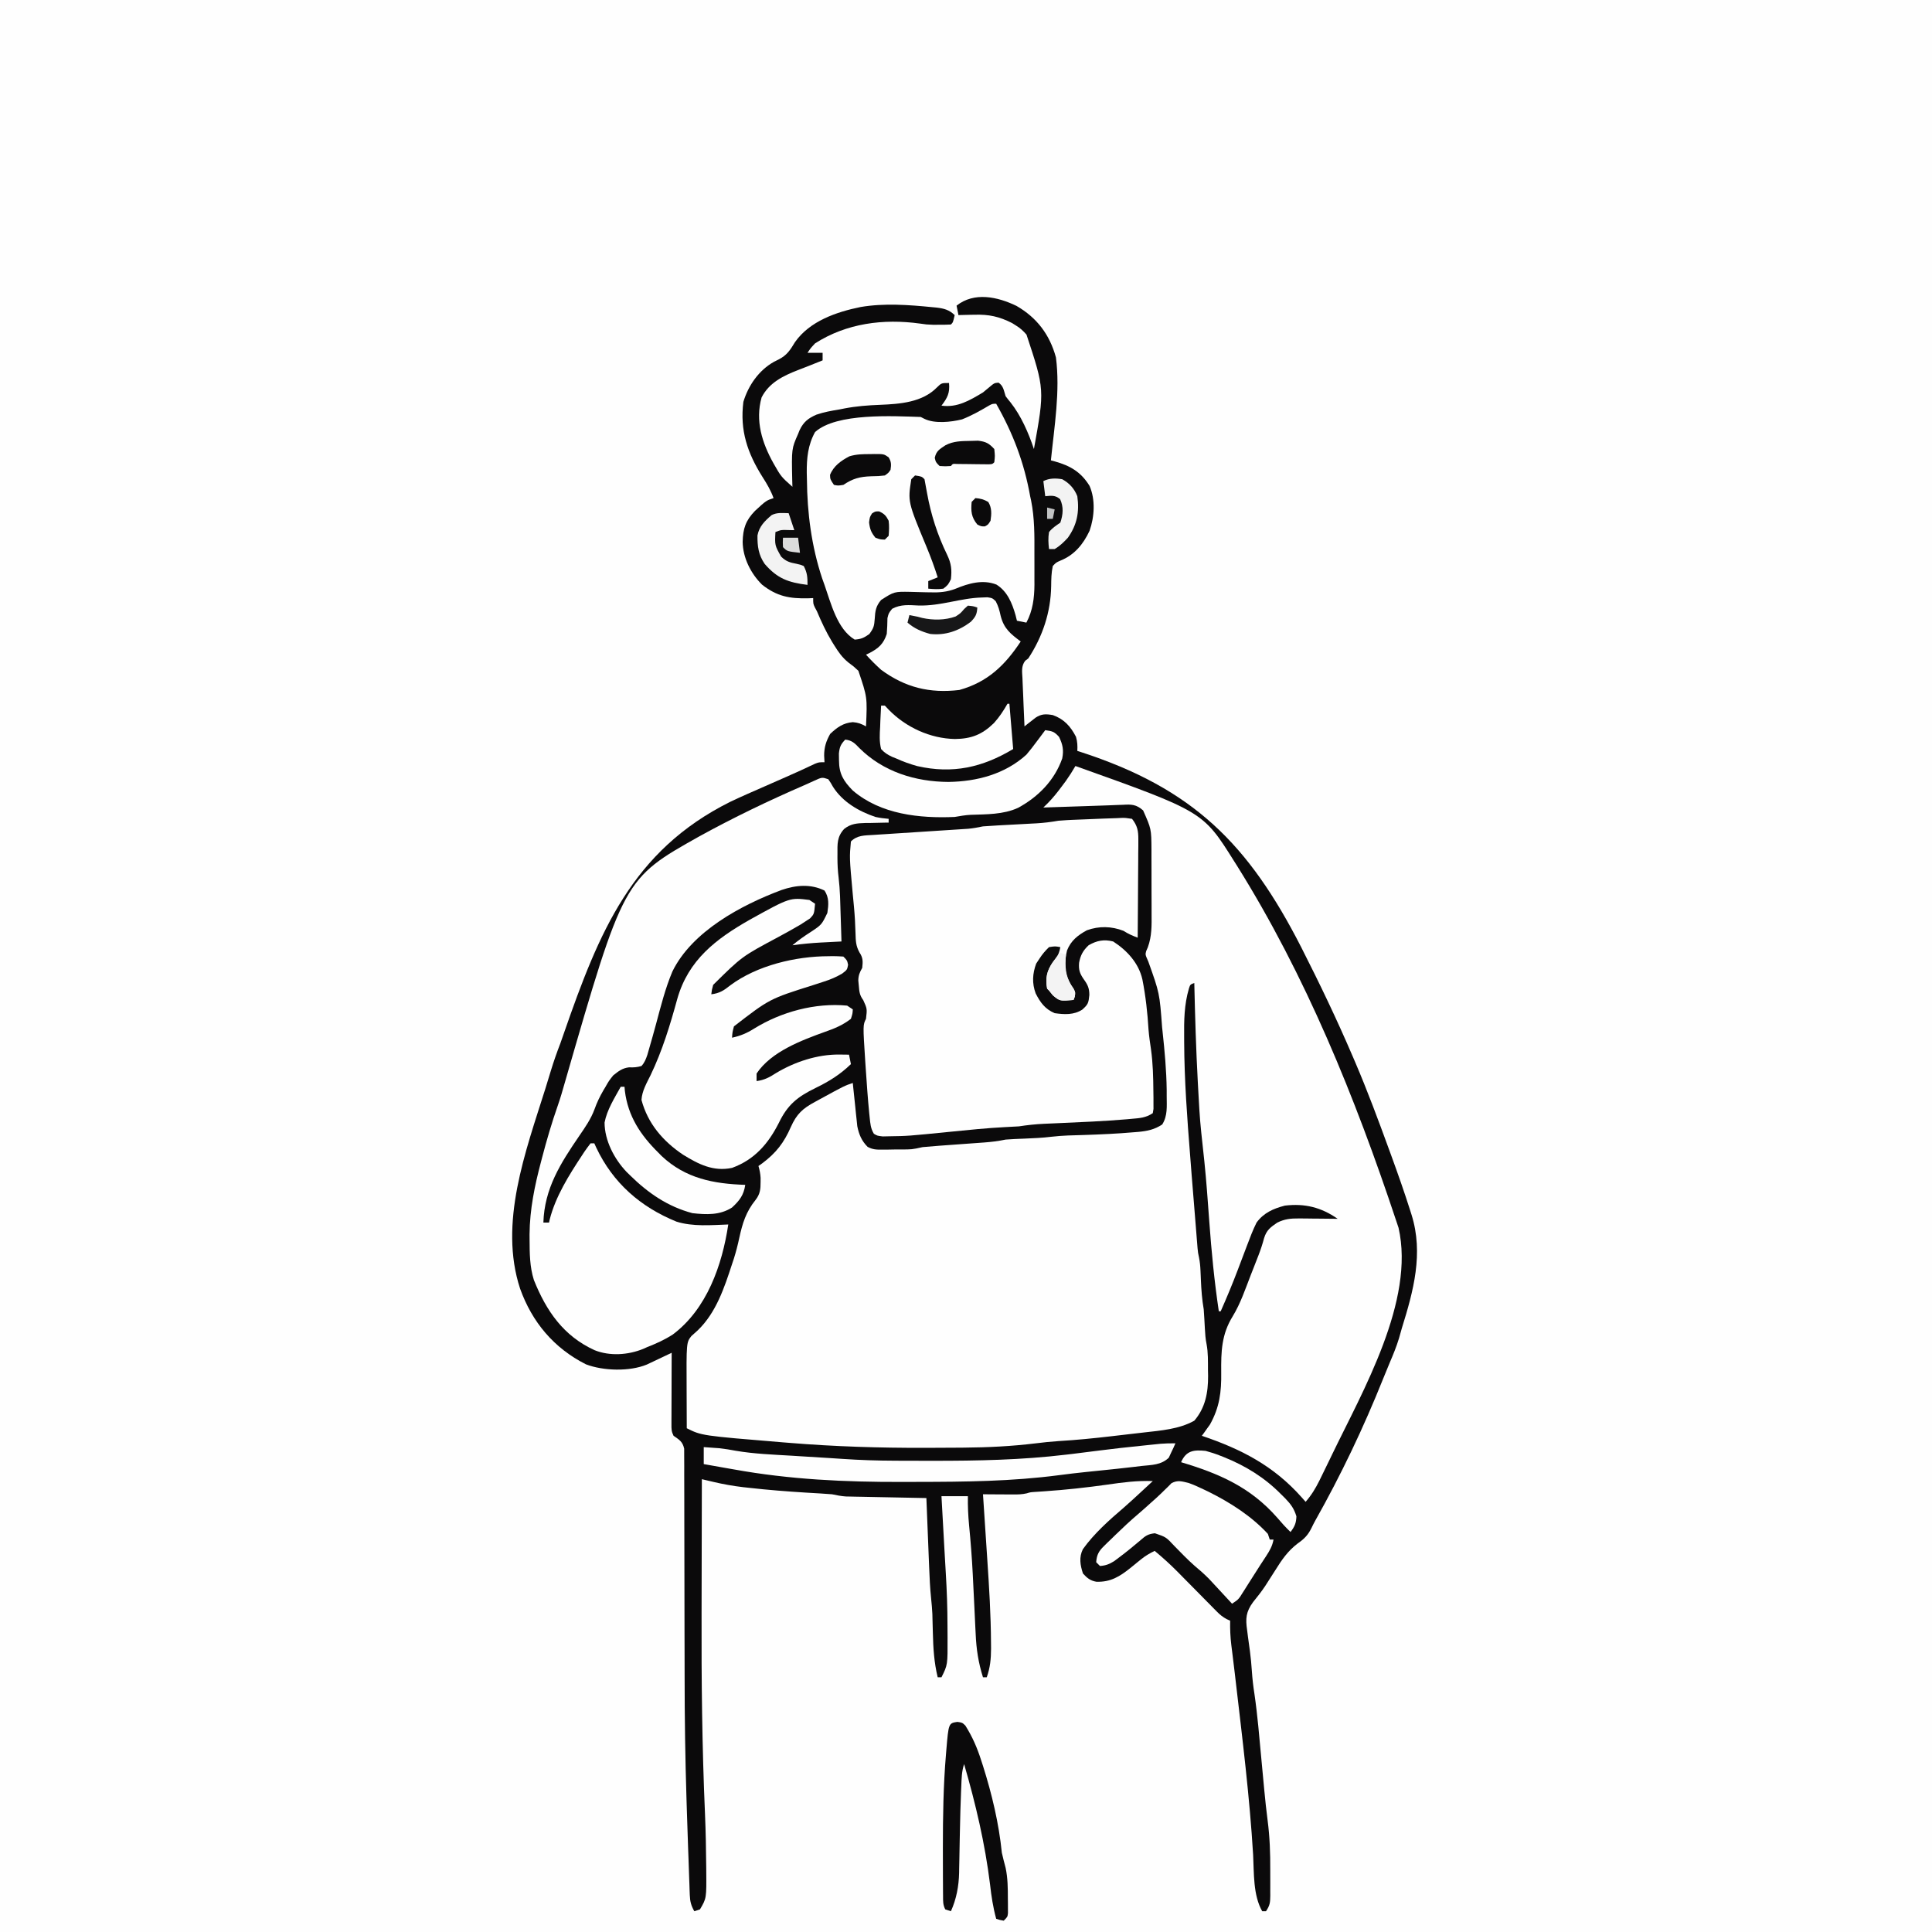<svg version="1.1" xmlns="http://www.w3.org/2000/svg" width="1024" height="1024">
<rect width="100%" height="100%" fill="#808080" stroke="none"/>
<path d="M0 0 C337.92 0 675.84 0 1024 0 C1024 337.92 1024 675.84 1024 1024 C686.08 1024 348.16 1024 0 1024 C0 686.08 0 348.16 0 0 Z " fill="#FEFEFE" transform="translate(0,0)"/>
<path d="M0 0 C10.848 6.249 17.611 15.206 20.93 27.316 C23.248 45.21 20.062 64.044 18.262 81.879 C18.933 82.058 19.604 82.238 20.295 82.423 C28.512 84.732 34.19 87.992 38.762 95.441 C41.929 102.724 41.34 111.814 38.762 119.191 C35.406 126.35 30.72 132.048 23.324 135.004 C20.975 136.048 20.975 136.048 19.262 137.879 C18.484 141.439 18.441 144.888 18.402 148.512 C18.186 162.441 13.844 175.295 6.262 186.879 C5.729 187.279 5.196 187.679 4.647 188.091 C2.451 190.925 3.007 193.974 3.188 197.391 C3.214 198.119 3.24 198.847 3.268 199.597 C3.355 201.921 3.464 204.243 3.574 206.566 C3.637 208.143 3.699 209.719 3.76 211.295 C3.911 215.157 4.081 219.018 4.262 222.879 C4.797 222.452 5.333 222.026 5.884 221.586 C6.594 221.034 7.304 220.483 8.035 219.914 C9.086 219.089 9.086 219.089 10.158 218.246 C13.338 216.179 15.579 216.265 19.262 216.879 C25.235 219.029 28.702 222.834 31.574 228.441 C32.306 231.034 32.415 233.198 32.262 235.879 C32.784 236.044 33.306 236.209 33.844 236.379 C93.67 255.756 122.986 285.21 151 340.062 C160.663 359.082 169.868 378.263 178.262 397.879 C178.709 398.918 179.155 399.956 179.616 401.026 C186.13 416.279 191.891 431.802 197.574 447.379 C197.913 448.305 198.252 449.231 198.601 450.185 C202.136 459.871 205.562 469.58 208.68 479.41 C208.928 480.192 209.176 480.973 209.432 481.778 C215.812 502.236 210.445 522.069 204.262 541.879 C203.76 543.649 203.26 545.42 202.762 547.191 C201.408 551.662 199.66 555.909 197.82 560.199 C196.635 562.997 195.485 565.8 194.359 568.621 C183.997 594.516 172.014 619.658 158.313 643.958 C157.635 645.197 156.99 646.454 156.388 647.731 C154.505 651.54 152.562 653.518 149.062 655.949 C143.82 659.936 140.653 664.584 137.199 670.129 C136 672.007 134.798 673.883 133.594 675.758 C133.025 676.647 132.456 677.537 131.87 678.454 C129.866 681.476 127.665 684.246 125.387 687.066 C121.653 692.164 121.357 695.734 122.262 701.879 C122.407 703.035 122.553 704.191 122.703 705.383 C123.038 707.951 123.39 710.518 123.758 713.082 C124.217 716.54 124.528 719.962 124.762 723.441 C125.043 727.562 125.49 731.589 126.137 735.668 C127.784 746.959 128.706 758.333 129.762 769.691 C130.186 774.24 130.614 778.788 131.043 783.336 C131.146 784.435 131.248 785.533 131.354 786.665 C131.866 792.06 132.435 797.437 133.135 802.811 C134.269 811.54 134.571 820.151 134.522 828.95 C134.511 831.302 134.523 833.652 134.535 836.004 C134.534 837.512 134.531 839.02 134.527 840.527 C134.531 841.224 134.535 841.921 134.54 842.639 C134.504 846.28 134.341 847.76 132.262 850.879 C131.602 850.879 130.942 850.879 130.262 850.879 C125.376 842.351 125.95 830.647 125.449 821.066 C123.598 790.125 119.733 759.289 116.156 728.508 C116.013 727.272 115.869 726.036 115.721 724.762 C115.391 721.968 115.052 719.175 114.705 716.382 C114.612 715.625 114.519 714.869 114.424 714.089 C114.246 712.641 114.065 711.193 113.881 709.746 C113.355 705.432 113.182 701.223 113.262 696.879 C112.664 696.607 112.066 696.334 111.45 696.054 C109.312 694.906 107.948 693.803 106.257 692.085 C105.699 691.524 105.141 690.963 104.567 690.385 C103.975 689.78 103.383 689.174 102.773 688.551 C102.152 687.924 101.531 687.298 100.89 686.652 C98.905 684.649 96.927 682.639 94.949 680.629 C92.982 678.633 91.012 676.64 89.04 674.649 C87.815 673.412 86.593 672.172 85.374 670.929 C81.511 667.022 77.487 663.39 73.262 659.879 C70.593 661.181 68.321 662.493 66.02 664.375 C65.132 665.089 65.132 665.089 64.227 665.818 C63.007 666.812 61.788 667.806 60.57 668.803 C54.82 673.424 49.935 676.493 42.383 676.238 C39.149 675.69 37.439 674.26 35.262 671.879 C33.778 667.428 33.078 663.255 35.215 658.965 C41.161 650.661 49.267 643.452 57.004 636.848 C60.147 634.107 63.202 631.274 66.262 628.441 C66.851 627.896 67.44 627.351 68.046 626.789 C69.452 625.487 70.857 624.183 72.262 622.879 C64.084 622.561 56.278 623.571 48.199 624.754 C37.146 626.311 26.121 627.519 14.98 628.283 C14.019 628.349 13.057 628.416 12.066 628.484 C11.231 628.537 10.395 628.591 9.535 628.645 C7.314 628.809 7.314 628.809 5.431 629.387 C2.981 629.943 0.789 629.992 -1.723 629.977 C-2.657 629.973 -3.592 629.97 -4.555 629.967 C-5.523 629.958 -6.491 629.95 -7.488 629.941 C-8.472 629.937 -9.455 629.932 -10.469 629.928 C-12.892 629.916 -15.315 629.9 -17.738 629.879 C-17.688 630.623 -17.638 631.367 -17.586 632.134 C-17.107 639.277 -16.636 646.421 -16.174 653.565 C-15.936 657.235 -15.695 660.905 -15.447 664.574 C-14.459 679.226 -13.558 693.852 -13.488 708.543 C-13.475 710.121 -13.475 710.121 -13.46 711.73 C-13.483 717.173 -13.925 721.737 -15.738 726.879 C-16.398 726.879 -17.058 726.879 -17.738 726.879 C-20.182 719.136 -21.28 711.896 -21.617 703.801 C-21.675 702.672 -21.732 701.544 -21.792 700.381 C-21.973 696.798 -22.138 693.213 -22.301 689.629 C-22.525 684.936 -22.757 680.243 -22.992 675.551 C-23.049 674.404 -23.105 673.257 -23.163 672.075 C-23.605 663.478 -24.267 654.915 -25.1 646.348 C-25.595 641.161 -25.827 636.09 -25.738 630.879 C-30.358 630.879 -34.978 630.879 -39.738 630.879 C-39.683 631.875 -39.628 632.871 -39.571 633.898 C-39.226 640.099 -38.882 646.299 -38.537 652.5 C-38.494 653.281 -38.45 654.062 -38.405 654.867 C-38.317 656.465 -38.229 658.064 -38.141 659.662 C-37.924 663.611 -37.699 667.559 -37.455 671.506 C-36.889 680.832 -36.552 690.126 -36.553 699.469 C-36.551 701.54 -36.532 703.609 -36.514 705.68 C-36.452 720.307 -36.452 720.307 -39.738 726.879 C-40.398 726.879 -41.058 726.879 -41.738 726.879 C-43.651 719.037 -44.117 711.429 -44.301 703.379 C-44.362 701.056 -44.425 698.733 -44.492 696.41 C-44.516 695.395 -44.54 694.38 -44.565 693.334 C-44.702 690.593 -44.929 687.914 -45.22 685.188 C-45.802 679.599 -46.056 674.016 -46.273 668.402 C-46.316 667.351 -46.359 666.3 -46.404 665.217 C-46.539 661.896 -46.67 658.575 -46.801 655.254 C-46.892 652.987 -46.984 650.72 -47.076 648.453 C-47.3 642.929 -47.52 637.404 -47.738 631.879 C-48.291 631.869 -48.844 631.858 -49.413 631.848 C-55.172 631.739 -60.931 631.625 -66.69 631.507 C-68.838 631.463 -70.987 631.422 -73.135 631.382 C-76.226 631.324 -79.316 631.26 -82.406 631.195 C-83.365 631.179 -84.323 631.162 -85.311 631.145 C-86.211 631.125 -87.112 631.105 -88.04 631.084 C-89.222 631.061 -89.222 631.061 -90.429 631.037 C-92.933 630.866 -95.284 630.396 -97.738 629.879 C-99.781 629.704 -101.828 629.564 -103.875 629.449 C-105.08 629.378 -106.284 629.306 -107.526 629.233 C-108.813 629.157 -110.1 629.082 -111.426 629.004 C-121.577 628.373 -131.692 627.583 -141.801 626.441 C-142.814 626.331 -143.828 626.221 -144.872 626.108 C-150.207 625.478 -155.376 624.557 -160.607 623.324 C-161.76 623.053 -162.914 622.783 -164.102 622.504 C-164.972 622.298 -165.842 622.092 -166.738 621.879 C-166.786 638.009 -166.821 654.14 -166.842 670.27 C-166.852 677.767 -166.866 685.264 -166.889 692.76 C-166.998 728.343 -166.621 763.805 -165.072 799.361 C-164.679 808.657 -164.506 817.951 -164.426 827.254 C-164.419 827.94 -164.412 828.626 -164.406 829.333 C-164.279 844.026 -164.279 844.026 -167.738 849.879 C-168.728 850.209 -169.718 850.539 -170.738 850.879 C-172.416 847.927 -173.012 845.714 -173.133 842.33 C-173.17 841.429 -173.206 840.528 -173.244 839.599 C-173.274 838.62 -173.305 837.641 -173.336 836.633 C-173.375 835.594 -173.414 834.556 -173.455 833.486 C-173.579 830.138 -173.69 826.79 -173.801 823.441 C-173.879 821.316 -173.958 819.19 -174.037 817.064 C-174.271 810.687 -174.474 804.308 -174.674 797.93 C-174.738 795.898 -174.802 793.866 -174.867 791.834 C-175.558 769.952 -175.874 748.091 -175.876 726.199 C-175.878 721.124 -175.891 716.05 -175.906 710.976 C-175.909 710.108 -175.911 709.239 -175.914 708.345 C-175.919 706.576 -175.924 704.807 -175.93 703.038 C-175.964 691.291 -175.991 679.545 -175.989 667.799 C-175.987 659.772 -176.003 651.746 -176.039 643.72 C-176.058 639.5 -176.067 635.281 -176.055 631.061 C-176.044 627.125 -176.055 623.189 -176.085 619.253 C-176.091 617.812 -176.089 616.37 -176.078 614.928 C-176.065 612.963 -176.084 610.998 -176.106 609.033 C-176.108 607.385 -176.108 607.385 -176.11 605.704 C-176.944 601.955 -178.647 601.011 -181.738 598.879 C-182.881 596.593 -182.859 595.335 -182.852 592.796 C-182.852 591.535 -182.852 591.535 -182.852 590.249 C-182.846 589.34 -182.841 588.432 -182.836 587.496 C-182.835 586.567 -182.833 585.637 -182.832 584.68 C-182.826 581.704 -182.813 578.729 -182.801 575.754 C-182.796 573.74 -182.791 571.725 -182.787 569.711 C-182.776 564.767 -182.759 559.823 -182.738 554.879 C-183.775 555.373 -184.811 555.866 -185.879 556.375 C-187.249 557.022 -188.618 557.669 -189.988 558.316 C-190.67 558.642 -191.352 558.967 -192.055 559.303 C-193.05 559.772 -193.05 559.772 -194.066 560.25 C-194.978 560.682 -194.978 560.682 -195.907 561.123 C-205.101 564.919 -219.034 564.489 -228.176 561.004 C-245.144 552.436 -256.695 538.69 -263.07 520.91 C-274.485 486.207 -260.148 448.111 -249.71 414.987 C-248.682 411.699 -247.683 408.402 -246.684 405.105 C-245.203 400.28 -243.558 395.585 -241.738 390.879 C-241.072 388.988 -240.407 387.096 -239.75 385.202 C-221.266 332.025 -203.822 288.84 -151.738 262.879 C-145.714 260.018 -139.599 257.36 -133.488 254.691 C-131.14 253.659 -128.792 252.625 -126.444 251.591 C-124.939 250.929 -123.434 250.268 -121.928 249.609 C-116.851 247.385 -111.817 245.082 -106.813 242.698 C-104.738 241.879 -104.738 241.879 -101.738 241.879 C-101.8 240.703 -101.862 239.528 -101.926 238.316 C-101.91 233.912 -100.906 230.766 -98.738 226.879 C-95.064 223.393 -91.824 221.053 -86.738 220.629 C-83.783 220.875 -82.29 221.493 -79.738 222.879 C-79.041 207.434 -79.041 207.434 -83.781 193.418 C-86.267 191.092 -86.267 191.092 -89.004 189.078 C-92.327 186.405 -94.313 183.532 -96.551 179.941 C-96.923 179.347 -97.295 178.753 -97.678 178.14 C-100.85 172.928 -103.368 167.496 -105.738 161.879 C-106.111 161.18 -106.483 160.482 -106.867 159.762 C-107.738 157.879 -107.738 157.879 -107.738 154.879 C-108.584 154.914 -109.43 154.949 -110.301 154.984 C-120.285 155.223 -126.944 153.977 -134.848 147.754 C-140.83 141.821 -145.003 133.499 -145.113 125.066 C-144.949 118.01 -143.499 113.724 -138.574 108.648 C-132.626 103.175 -132.626 103.175 -128.738 101.879 C-130.206 97.8 -132.211 94.395 -134.551 90.754 C-142.605 77.958 -146.638 66.078 -144.738 50.879 C-142.097 42.148 -136.515 34.096 -128.438 29.598 C-127.671 29.216 -126.904 28.835 -126.113 28.441 C-121.633 26.167 -119.935 23.438 -117.379 19.219 C-109.552 8.057 -95.402 3.211 -82.594 0.602 C-70.148 -1.523 -57.053 -0.55 -44.551 0.691 C-43.815 0.761 -43.079 0.831 -42.321 0.903 C-38.324 1.379 -35.695 2.09 -32.738 4.879 C-33.613 8.754 -33.613 8.754 -34.738 9.879 C-36.778 9.979 -38.821 10.009 -40.863 10.004 C-41.98 10.006 -43.096 10.009 -44.246 10.012 C-47.738 9.879 -47.738 9.879 -51.078 9.387 C-70.51 6.691 -90.072 9.199 -106.738 19.879 C-109.144 22.47 -109.144 22.47 -110.738 24.879 C-108.098 24.879 -105.458 24.879 -102.738 24.879 C-102.738 26.199 -102.738 27.519 -102.738 28.879 C-103.321 29.11 -103.904 29.34 -104.504 29.578 C-106.252 30.274 -107.998 30.975 -109.742 31.68 C-111.763 32.489 -113.792 33.277 -115.828 34.047 C-123.613 37.08 -131.094 40.698 -135.074 48.52 C-138.558 60.898 -134.826 72.622 -128.766 83.469 C-124.741 90.537 -124.741 90.537 -118.738 95.879 C-118.773 94.696 -118.808 93.512 -118.844 92.293 C-119.188 75.689 -119.188 75.689 -115.738 67.879 C-115.471 67.215 -115.205 66.551 -114.93 65.867 C-112.858 61.476 -110.293 59.512 -105.996 57.648 C-101.976 56.278 -97.922 55.559 -93.738 54.879 C-92.868 54.705 -91.998 54.531 -91.102 54.352 C-84.798 53.147 -78.634 52.689 -72.238 52.441 C-61.668 52.006 -49.881 51.144 -42.113 43.191 C-39.738 40.879 -39.738 40.879 -35.738 40.879 C-35.234 46.173 -36.549 48.693 -39.738 52.879 C-31.355 54.053 -24.762 50.091 -17.738 45.879 C-16.626 44.99 -15.529 44.081 -14.449 43.152 C-11.738 40.879 -11.738 40.879 -9.488 40.691 C-6.849 42.482 -6.724 44.866 -5.738 47.879 C-4.898 49.01 -4.018 50.112 -3.113 51.191 C2.448 58.222 6.433 67.393 9.262 75.879 C14.956 44.36 14.956 44.36 5.324 15.23 C3.454 13.099 1.914 11.713 -0.488 10.254 C-1.409 9.678 -1.409 9.678 -2.348 9.09 C-9.123 5.658 -14.635 4.45 -22.238 4.691 C-23.061 4.705 -23.883 4.718 -24.73 4.732 C-26.733 4.767 -28.736 4.821 -30.738 4.879 C-31.068 3.229 -31.398 1.579 -31.738 -0.121 C-22.381 -7.542 -10.037 -4.844 0 0 Z " fill="#0B0A0B" transform="translate(538.738,162.121)"/>
<path d="M0 0 C67.584 24.13 67.584 24.13 84.062 50.375 C84.522 51.098 84.982 51.822 85.456 52.567 C122.093 111.064 148.282 175.727 170 241 C170.414 242.232 170.828 243.465 171.254 244.734 C180.089 283.407 152.265 331.278 136 365 C135.512 366.015 135.023 367.031 134.52 368.077 C133.17 370.869 131.808 373.655 130.438 376.438 C130.044 377.242 129.651 378.047 129.246 378.875 C127.191 382.979 125.049 386.522 122 390 C121.31 389.215 120.621 388.43 119.91 387.621 C105.066 370.925 87.989 362.095 67 355 C67.387 354.478 67.773 353.956 68.172 353.418 C68.693 352.682 69.213 351.946 69.75 351.188 C70.26 350.48 70.771 349.772 71.297 349.043 C76.416 339.896 77.415 331.761 77.269 321.413 C77.17 310.337 77.409 301.242 83.398 291.602 C87.5 284.859 90.032 277.271 92.875 269.938 C93.452 268.469 94.029 267.001 94.606 265.533 C95.152 264.136 95.698 262.738 96.242 261.34 C96.491 260.705 96.74 260.07 96.996 259.416 C98.17 256.367 99.163 253.38 99.997 250.217 C101.33 245.941 103.353 244.503 107 242 C110.923 240.082 114.047 239.763 118.395 239.805 C119.597 239.811 120.799 239.818 122.037 239.824 C123.906 239.849 123.906 239.849 125.812 239.875 C127.078 239.884 128.343 239.893 129.646 239.902 C132.765 239.926 135.882 239.959 139 240 C130.284 233.922 121.627 231.74 111 233 C104.907 234.576 99.777 236.82 96 242 C94.054 245.891 92.528 249.932 91 254 C90.373 255.654 89.745 257.307 89.117 258.961 C88.086 261.677 87.056 264.392 86.03 267.11 C83.227 274.503 80.206 281.773 77 289 C76.67 289 76.34 289 76 289 C73.631 273.135 72.093 257.308 70.938 241.312 C70.617 236.954 70.293 232.596 69.965 228.238 C69.886 227.191 69.807 226.143 69.726 225.064 C68.935 214.752 67.838 204.483 66.687 194.206 C65.829 186.18 65.432 178.121 65 170.062 C64.935 168.871 64.935 168.871 64.869 167.654 C63.922 150.112 63.402 132.563 63 115 C60.839 115.814 60.839 115.814 60.162 117.908 C57.611 126.583 57.538 134.99 57.625 143.938 C57.628 144.747 57.632 145.557 57.635 146.391 C57.73 166.543 59.217 186.607 60.816 206.686 C61.076 209.956 61.325 213.226 61.574 216.496 C61.952 221.379 62.35 226.26 62.762 231.141 C63.026 234.312 63.279 237.484 63.531 240.656 C63.708 242.854 63.885 245.052 64.062 247.25 C64.142 248.258 64.221 249.265 64.303 250.304 C64.38 251.24 64.456 252.176 64.535 253.141 C64.601 253.961 64.667 254.781 64.735 255.626 C64.969 258.037 64.969 258.037 65.511 260.527 C65.974 262.867 66.183 265.053 66.281 267.434 C66.319 268.248 66.356 269.062 66.395 269.9 C66.447 271.156 66.447 271.156 66.5 272.438 C66.721 277.72 67.103 282.783 68 288 C68.244 291.389 68.435 294.773 68.605 298.166 C68.759 300.96 68.931 303.668 69.505 306.411 C70.38 310.988 70.226 315.603 70.25 320.25 C70.281 321.749 70.281 321.749 70.312 323.277 C70.358 332.075 68.881 340.139 63 347 C54.937 351.515 45.196 352.223 36.145 353.254 C35.24 353.36 34.335 353.465 33.403 353.574 C31.502 353.796 29.6 354.015 27.698 354.232 C24.836 354.56 21.976 354.896 19.115 355.232 C9.794 356.317 0.509 357.247 -8.86 357.801 C-12.948 358.06 -16.999 358.499 -21.062 359 C-33.722 360.551 -46.371 361.176 -59.121 361.273 C-59.826 361.28 -60.53 361.286 -61.256 361.292 C-66.65 361.338 -72.043 361.362 -77.438 361.375 C-78.235 361.377 -79.032 361.38 -79.853 361.382 C-103.842 361.44 -127.653 360.711 -151.562 358.75 C-152.839 358.648 -154.115 358.545 -155.43 358.44 C-198.145 354.927 -198.145 354.927 -206 351 C-206.025 346.074 -206.043 341.149 -206.055 336.223 C-206.06 334.552 -206.067 332.882 -206.075 331.211 C-206.206 305.556 -206.206 305.556 -203.576 302.164 C-202.436 301.096 -201.272 300.053 -200.094 299.027 C-190.417 289.658 -186.072 276.479 -182 264 C-181.526 262.579 -181.526 262.579 -181.043 261.129 C-179.902 257.51 -178.981 253.912 -178.184 250.199 C-176.46 242.326 -174.657 236.349 -169.488 229.918 C-167.135 226.885 -166.862 224.275 -166.875 220.562 C-166.872 219.801 -166.87 219.039 -166.867 218.254 C-166.997 216.047 -167.391 214.12 -168 212 C-167.022 211.308 -167.022 211.308 -166.023 210.602 C-158.718 205.15 -154.479 199.679 -150.844 191.352 C-147.784 184.468 -144.591 181.532 -138 178 C-137.332 177.635 -136.664 177.269 -135.976 176.893 C-122.372 169.457 -122.372 169.457 -118 168 C-117.925 168.756 -117.85 169.512 -117.772 170.292 C-117.423 173.737 -117.055 177.181 -116.688 180.625 C-116.57 181.815 -116.452 183.005 -116.33 184.23 C-116.142 185.961 -116.142 185.961 -115.949 187.727 C-115.839 188.784 -115.729 189.842 -115.616 190.932 C-114.739 195.3 -113.32 198.67 -110.158 201.854 C-107.433 203.301 -105.544 203.358 -102.465 203.328 C-101.408 203.323 -100.352 203.318 -99.264 203.312 C-97.617 203.282 -97.617 203.282 -95.938 203.25 C-94.836 203.245 -93.734 203.24 -92.6 203.234 C-86.704 203.251 -86.704 203.251 -81 202 C-78.115 201.72 -75.242 201.483 -72.352 201.281 C-71.077 201.187 -71.077 201.187 -69.777 201.091 C-67.06 200.89 -64.343 200.695 -61.625 200.5 C-58.915 200.305 -56.204 200.109 -53.494 199.909 C-51.808 199.785 -50.122 199.663 -48.436 199.545 C-44.539 199.258 -40.828 198.812 -37 198 C-35.487 197.873 -33.97 197.78 -32.453 197.719 C-31.185 197.663 -31.185 197.663 -29.891 197.605 C-29.019 197.571 -28.148 197.536 -27.25 197.5 C-22.364 197.301 -17.512 197.097 -12.656 196.496 C-6.87 195.808 -1.07 195.726 4.75 195.562 C13.455 195.271 22.135 194.886 30.812 194.125 C31.658 194.059 32.504 193.992 33.376 193.924 C38.15 193.468 41.903 192.698 46 190 C48.932 185.348 48.383 180.393 48.375 175.062 C48.374 173.944 48.373 172.825 48.372 171.673 C48.235 161.322 47.303 151.097 46.188 140.812 C46.063 139.65 46.063 139.65 45.937 138.463 C44.593 120.348 44.593 120.348 38.625 103.625 C37 100 37 100 37.485 98.129 C37.779 97.452 38.073 96.774 38.376 96.076 C40.539 90.125 40.413 84.425 40.363 78.152 C40.364 76.941 40.364 75.73 40.365 74.482 C40.362 71.933 40.353 69.384 40.336 66.835 C40.313 62.946 40.316 59.058 40.322 55.17 C40.317 52.685 40.31 50.2 40.301 47.715 C40.302 45.982 40.302 45.982 40.304 44.214 C40.221 33.323 40.221 33.323 35.867 23.527 C32.239 20.329 29.722 20.275 25.125 20.562 C24.335 20.587 23.545 20.611 22.731 20.637 C20.904 20.697 19.078 20.771 17.252 20.856 C13.454 21.024 9.656 21.138 5.855 21.246 C-1.764 21.467 -9.382 21.725 -17 22 C-16.224 21.236 -15.447 20.471 -14.647 19.684 C-11.939 16.938 -9.672 14.094 -7.375 11 C-6.62 9.989 -5.864 8.979 -5.086 7.938 C-3.25 5.352 -1.584 2.745 0 0 Z " fill="#FEFEFE" transform="translate(570,406)"/>
<path d="M0 0 C2.479 -0.11 4.958 -0.186 7.438 -0.251 C8.19 -0.29 8.941 -0.328 9.715 -0.367 C11.821 -0.4 11.821 -0.4 15.313 0.124 C18.149 3.74 18.684 6.487 18.654 11.015 C18.654 12.176 18.654 13.337 18.653 14.533 C18.638 15.776 18.622 17.019 18.606 18.299 C18.602 19.58 18.598 20.86 18.594 22.179 C18.582 25.571 18.553 28.962 18.519 32.353 C18.489 35.819 18.475 39.285 18.46 42.75 C18.427 49.542 18.377 56.333 18.313 63.124 C15.598 62.083 13.261 61.089 10.813 59.499 C4.498 57.018 -2.205 56.854 -8.612 59.19 C-13.45 61.82 -17.056 64.664 -19.128 69.858 C-20.774 76.533 -20.648 82.077 -17.124 88.061 C-16.648 88.751 -16.173 89.44 -15.683 90.151 C-14.687 92.124 -14.687 92.124 -15.034 94.377 C-15.249 94.954 -15.465 95.53 -15.687 96.124 C-22.945 96.739 -22.945 96.739 -26.624 93.686 C-27.305 92.84 -27.985 91.995 -28.687 91.124 C-29.017 90.794 -29.347 90.464 -29.687 90.124 C-30.654 84.635 -29.925 80.893 -26.749 76.311 C-26.204 75.603 -25.658 74.896 -25.097 74.167 C-23.675 72.107 -23.12 70.566 -22.687 68.124 C-25.475 67.621 -25.475 67.621 -28.687 68.124 C-30.765 70.154 -32.141 71.746 -33.687 74.124 C-34.285 75.031 -34.883 75.939 -35.499 76.874 C-37.457 82.231 -37.748 87.215 -35.772 92.627 C-33.299 97.471 -30.816 100.939 -25.687 103.124 C-20.537 103.854 -15.57 104.145 -11.062 101.249 C-7.934 98.45 -7.75 97.733 -7.312 93.499 C-7.318 89.899 -8.153 88.083 -10.249 85.186 C-12.39 82.096 -13.049 80.206 -12.749 76.436 C-12.018 72.438 -10.688 69.954 -7.687 67.124 C-3.366 64.626 0.434 63.892 5.313 65.124 C12.665 69.858 18.792 76.528 20.785 85.166 C22.537 94.007 23.523 102.94 24.063 111.932 C24.339 115.447 24.857 118.887 25.376 122.374 C26.39 129.733 26.566 137.075 26.626 144.499 C26.652 146.168 26.652 146.168 26.679 147.871 C26.678 148.911 26.678 149.951 26.677 151.022 C26.68 151.957 26.683 152.892 26.686 153.855 C26.563 154.604 26.44 155.352 26.313 156.124 C22.614 158.59 19.437 158.752 15.126 159.124 C14.251 159.204 13.376 159.285 12.475 159.367 C0.372 160.398 -11.777 160.884 -23.91 161.426 C-24.765 161.465 -25.619 161.505 -26.5 161.545 C-28.11 161.618 -29.721 161.689 -31.331 161.756 C-35.839 161.963 -40.22 162.44 -44.687 163.124 C-47.018 163.272 -49.352 163.395 -51.687 163.499 C-61.614 164.004 -71.494 165.027 -81.382 166.02 C-103.573 168.239 -103.573 168.239 -113.312 168.374 C-115.032 168.412 -115.032 168.412 -116.788 168.452 C-119.687 168.124 -119.687 168.124 -121.519 167.034 C-123.264 164.179 -123.402 161.638 -123.749 158.311 C-123.824 157.596 -123.9 156.881 -123.977 156.145 C-124.751 148.34 -125.276 140.51 -125.812 132.686 C-125.899 131.407 -125.987 130.128 -126.077 128.81 C-127.331 109.412 -127.331 109.412 -125.687 106.124 C-125.065 100.801 -125.065 100.801 -127.151 96.209 C-129.063 93.613 -129.24 91.815 -129.499 88.624 C-129.588 87.685 -129.677 86.747 -129.769 85.78 C-129.681 82.941 -129.054 81.563 -127.687 79.124 C-127.319 75.665 -127.22 73.824 -129.171 70.893 C-131.104 67.361 -131.127 64.766 -131.249 60.749 C-131.308 59.231 -131.371 57.715 -131.437 56.198 C-131.489 54.976 -131.489 54.976 -131.542 53.73 C-131.805 48.995 -132.298 44.281 -132.749 39.561 C-134.472 20.658 -134.472 20.658 -133.687 12.124 C-130.319 8.756 -126.504 8.955 -121.896 8.659 C-120.149 8.544 -120.149 8.544 -118.366 8.426 C-116.485 8.307 -116.485 8.307 -114.565 8.186 C-112.591 8.056 -110.617 7.926 -108.643 7.796 C-105.179 7.569 -101.714 7.346 -98.249 7.124 C-94.119 6.858 -89.989 6.591 -85.859 6.319 C-83.288 6.15 -80.717 5.984 -78.146 5.821 C-76.978 5.744 -75.81 5.667 -74.607 5.588 C-73.582 5.523 -72.557 5.457 -71.501 5.389 C-68.834 5.137 -66.307 4.667 -63.687 4.124 C-61.112 3.922 -58.55 3.754 -55.972 3.624 C-55.238 3.583 -54.505 3.542 -53.749 3.5 C-51.416 3.371 -49.083 3.247 -46.749 3.124 C-43.677 2.961 -40.606 2.793 -37.534 2.624 C-36.837 2.588 -36.14 2.553 -35.422 2.516 C-31.444 2.296 -27.608 1.809 -23.687 1.124 C-22.173 0.99 -20.657 0.883 -19.14 0.807 C-18.303 0.765 -17.466 0.722 -16.604 0.679 C-12.9 0.515 -9.196 0.362 -5.49 0.228 C-3.66 0.16 -1.83 0.084 0 0 Z " fill="#FEFEFE" transform="translate(584.687,433.876)"/>
<path d="M0 0 C1.254 1.82 1.254 1.82 2.562 4.125 C7.667 12.072 16.143 17.026 25 20 C27.363 20.514 29.584 20.794 32 21 C32 21.66 32 22.32 32 23 C31.426 23.004 30.851 23.008 30.259 23.012 C27.63 23.046 25.003 23.116 22.375 23.188 C21.471 23.193 20.568 23.199 19.637 23.205 C15.21 23.35 11.956 23.54 8.414 26.363 C4.595 30.535 4.845 34.253 4.875 39.625 C4.871 40.299 4.867 40.973 4.863 41.668 C4.87 45.18 5.036 48.597 5.473 52.082 C6.274 58.715 6.362 65.389 6.562 72.062 C6.606 73.419 6.649 74.775 6.693 76.131 C6.799 79.42 6.901 82.71 7 86 C5.793 86.061 4.587 86.121 3.344 86.184 C1.729 86.268 0.115 86.353 -1.5 86.438 C-2.291 86.477 -3.083 86.516 -3.898 86.557 C-8.974 86.827 -13.964 87.313 -19 88 C-15.942 85.436 -12.795 83.206 -9.438 81.062 C-3.499 77.134 -3.499 77.134 -0.477 70.863 C0.169 66.525 0.527 62.791 -2 59 C-9.373 55.409 -17.069 56.092 -24.693 58.693 C-46.068 66.674 -72.248 80.637 -82.625 101.938 C-86.404 110.904 -88.767 120.398 -91.285 129.777 C-92.474 134.2 -93.714 138.605 -95 143 C-95.293 144.022 -95.585 145.044 -95.887 146.098 C-96.71 148.448 -97.328 150.156 -99 152 C-101.305 152.689 -103.186 152.822 -105.586 152.707 C-109.208 153.147 -111.172 154.742 -114 157 C-116.267 159.864 -116.267 159.864 -118.125 163.125 C-118.471 163.703 -118.816 164.28 -119.172 164.875 C-121.069 168.123 -122.616 171.336 -123.875 174.875 C-125.789 180.088 -128.816 184.423 -131.932 188.969 C-141.929 203.605 -150.432 216.886 -151 235 C-150.01 235 -149.02 235 -148 235 C-147.888 234.475 -147.776 233.951 -147.66 233.41 C-144.528 221.105 -137.485 209.955 -130.562 199.438 C-129.925 198.464 -129.925 198.464 -129.275 197.47 C-128.24 195.94 -127.127 194.464 -126 193 C-125.34 193 -124.68 193 -124 193 C-123.66 193.75 -123.319 194.5 -122.969 195.273 C-114.096 214.009 -99.542 226.733 -80.438 234.5 C-71.681 237.224 -62.063 236.331 -53 236 C-56.228 257.546 -64.348 280.777 -82.359 294.285 C-86.693 297.1 -91.198 299.122 -96 301 C-97.073 301.48 -97.073 301.48 -98.168 301.969 C-106.141 305.2 -115.776 305.846 -123.832 302.641 C-140.292 295.145 -149.421 281.916 -156.035 265.418 C-158.237 258.424 -158.273 251.393 -158.312 244.125 C-158.318 243.145 -158.324 242.165 -158.33 241.155 C-158.201 227.963 -155.618 215.459 -152.25 202.75 C-152.074 202.074 -151.897 201.399 -151.715 200.703 C-149.266 191.328 -146.556 182.092 -143.352 172.945 C-141.975 169.004 -140.824 165.016 -139.688 161 C-108.445 52.787 -108.445 52.787 -68.266 30.246 C-50.195 20.309 -31.762 11.445 -12.85 3.245 C-11.134 2.495 -9.425 1.731 -7.729 0.939 C-3.312 -1.104 -3.312 -1.104 0 0 Z " fill="#FEFEFE" transform="translate(439,413)"/>
<path d="M0 0 C8.918 15.656 14.835 31.206 18 49 C18.254 50.157 18.254 50.157 18.513 51.338 C20.373 60.646 20.303 69.904 20.261 79.355 C20.25 82.192 20.261 85.028 20.273 87.865 C20.272 89.695 20.27 91.525 20.266 93.355 C20.27 94.19 20.274 95.025 20.278 95.885 C20.222 103.002 19.39 109.659 16 116 C14.35 115.67 12.7 115.34 11 115 C10.753 114.01 10.505 113.02 10.25 112 C8.429 105.647 5.917 99.437 0.129 95.836 C-7.098 92.998 -14.647 95.177 -21.492 98.027 C-26.036 99.789 -30.116 100.102 -34.965 99.957 C-36.095 99.936 -37.225 99.914 -38.389 99.893 C-40.751 99.839 -43.113 99.774 -45.475 99.697 C-54.044 99.549 -54.044 99.549 -61 104 C-63.787 107.267 -64.135 109.848 -64.375 114 C-64.659 117.813 -64.889 118.849 -67.25 122.062 C-70.097 124.068 -71.567 124.76 -75 125 C-84.337 119.428 -87.604 105.619 -91 96 C-91.413 94.85 -91.825 93.7 -92.25 92.516 C-97.877 75.546 -100.17 57.927 -100.312 40.125 C-100.342 38.922 -100.371 37.72 -100.4 36.48 C-100.455 28.782 -99.785 21.849 -96 15 C-84.646 4.721 -54.329 6.559 -40 7 C-39.363 7.322 -38.726 7.645 -38.07 7.977 C-32.619 10.671 -23.889 9.722 -18.109 8.277 C-13.097 6.331 -8.432 3.692 -3.812 0.953 C-2 0 -2 0 0 0 Z " fill="#FEFEFE" transform="translate(528,214)"/>
<path d="M0 0 C0.99 0.66 1.98 1.32 3 2 C2.504 7.461 2.504 7.461 0.348 9.766 C-0.406 10.255 -1.161 10.745 -1.938 11.25 C-2.842 11.839 -3.747 12.428 -4.68 13.035 C-8.591 15.35 -12.569 17.519 -16.562 19.688 C-35.75 29.935 -35.75 29.935 -51 45 C-51.718 47.63 -51.718 47.63 -52 50 C-47.643 49.47 -45.332 47.974 -41.938 45.25 C-27.76 34.701 -7.331 29.829 10.25 29.812 C10.969 29.8 11.689 29.788 12.43 29.775 C14.288 29.77 16.146 29.877 18 30 C20 32 20 32 20.5 34.375 C20 37 20 37 17.369 39.021 C14.115 40.933 11.184 42.153 7.598 43.297 C6.384 43.694 5.171 44.091 3.921 44.5 C3.29 44.704 2.659 44.908 2.009 45.118 C-21.12 52.416 -21.12 52.416 -40 67 C-40.814 70.139 -40.814 70.139 -41 73 C-36.539 72.03 -33.185 70.621 -29.312 68.188 C-14.982 59.312 3.062 54.386 20 56 C21.485 56.99 21.485 56.99 23 58 C22.875 60.25 22.875 60.25 22 63 C17.806 66.238 13.464 68.11 8.5 69.812 C-4.16 74.394 -20.229 80.343 -28 92 C-28 93.32 -28 94.64 -28 96 C-23.838 95.43 -21.189 94.028 -17.688 91.75 C-7.861 85.825 4.278 81.799 15.812 81.938 C17.276 81.951 17.276 81.951 18.77 81.965 C19.506 81.976 20.242 81.988 21 82 C21.33 83.65 21.66 85.3 22 87 C16.3 92.53 10.428 96.165 3.312 99.625 C-6.368 104.354 -11.563 108.506 -16.25 118.25 C-21.834 129.231 -29.093 137.664 -41 142 C-50.902 144.099 -58.754 140.085 -67 135 C-77.615 127.846 -85.627 118.578 -89 106 C-88.723 101.232 -86.263 97.093 -84.188 92.875 C-77.921 79.813 -73.831 66.312 -70.004 52.371 C-64.149 31.795 -49.544 20.677 -31.68 10.512 C-10.326 -1.318 -10.326 -1.318 0 0 Z " fill="#FEFEFE" transform="translate(429,477)"/>
<path d="M0 0 C0.968 -0.037 1.936 -0.075 2.934 -0.113 C5.562 0.312 5.562 0.312 7.324 1.992 C8.704 4.578 9.326 6.887 9.938 9.75 C11.655 16.504 15.149 19.266 20.562 23.312 C12.189 35.962 3.03 44.839 -11.961 49.016 C-27.588 50.889 -40.609 47.744 -53.438 38.312 C-56.253 35.773 -58.888 33.118 -61.438 30.312 C-60.529 29.874 -60.529 29.874 -59.602 29.426 C-54.755 26.933 -52.106 24.506 -50.438 19.312 C-50.195 16.512 -50.125 13.743 -50.074 10.934 C-49.438 8.312 -49.438 8.312 -47.578 5.977 C-42.9 3.498 -38.696 4.016 -33.5 4.25 C-21.688 4.539 -11.283 0.285 0 0 Z " fill="#FEFEFE" transform="translate(520.438,316.688)"/>
<path d="M0 0 C2.753 0.981 5.369 2.168 8 3.438 C8.735 3.789 9.471 4.141 10.229 4.504 C21.759 10.184 33.24 17.481 42 27 C42.495 28.485 42.495 28.485 43 30 C43.66 30 44.32 30 45 30 C44.357 33.428 43.031 35.782 41.125 38.688 C40.504 39.639 39.882 40.59 39.242 41.57 C38.891 42.104 38.54 42.638 38.179 43.188 C36.832 45.257 35.513 47.343 34.195 49.43 C33.214 50.974 32.232 52.518 31.25 54.062 C30.778 54.813 30.307 55.563 29.821 56.337 C29.369 57.042 28.918 57.746 28.453 58.473 C27.852 59.42 27.852 59.42 27.239 60.387 C26 62 26 62 23 64 C22.618 63.582 22.236 63.165 21.842 62.734 C18.776 59.392 15.698 56.063 12.598 52.754 C12.007 52.123 11.417 51.492 10.809 50.842 C8.38 48.368 5.81 46.097 3.141 43.887 C-0.595 40.594 -4.04 36.999 -7.522 33.441 C-11.953 28.681 -11.953 28.681 -17.895 26.656 C-21.622 27.069 -22.902 28.041 -25.688 30.5 C-29.329 33.586 -32.984 36.584 -36.812 39.438 C-37.685 40.096 -38.558 40.755 -39.457 41.434 C-42.085 43.052 -43.926 43.796 -47 44 C-47.66 43.34 -48.32 42.68 -49 42 C-48.708 38.126 -47.65 36.155 -44.902 33.477 C-44.27 32.852 -43.637 32.226 -42.985 31.583 C-42.309 30.937 -41.634 30.291 -40.938 29.625 C-39.907 28.619 -39.907 28.619 -38.857 27.593 C-34.965 23.816 -31.028 20.105 -26.887 16.602 C-24.547 14.615 -22.276 12.559 -20 10.5 C-19.158 9.75 -18.316 9 -17.449 8.227 C-15.878 6.798 -14.335 5.336 -12.832 3.836 C-12.166 3.189 -11.499 2.542 -10.812 1.875 C-10.241 1.295 -9.67 0.715 -9.082 0.117 C-5.795 -1.646 -3.568 -0.848 0 0 Z " fill="#FEFEFE" transform="translate(630,786)"/>
<path d="M0 0 C3.691 0.533 4.715 0.684 7.312 3.562 C9.299 7.609 9.877 10.631 9 15 C4.926 26.62 -3.725 35.387 -14.438 41.184 C-22.244 44.76 -31.181 44.582 -39.622 44.876 C-42.463 45.024 -45.197 45.523 -48 46 C-66.652 46.807 -87.201 44.671 -102 32 C-106.917 26.998 -109.29 23.152 -109.312 16.062 C-109.329 14.837 -109.346 13.611 -109.363 12.348 C-108.984 8.856 -108.38 7.505 -106 5 C-102.451 5.394 -100.922 6.958 -98.527 9.477 C-85.914 22.058 -68.82 27.354 -51.312 27.438 C-36.314 27.232 -21.398 23.35 -10 13 C-8.124 10.825 -6.398 8.556 -4.688 6.25 C-4.006 5.347 -4.006 5.347 -3.311 4.426 C-2.201 2.955 -1.1 1.478 0 0 Z " fill="#FEFEFE" transform="translate(554,387)"/>
<path d="M0 0 C-0.694 1.65 -1.459 3.27 -2.25 4.875 C-2.668 5.78 -3.085 6.685 -3.516 7.617 C-7.612 11.546 -12.512 11.413 -18 12 C-19.243 12.15 -20.487 12.301 -21.768 12.456 C-27.699 13.164 -33.641 13.775 -39.584 14.386 C-40.848 14.516 -40.848 14.516 -42.137 14.648 C-43.87 14.826 -45.604 15.004 -47.337 15.181 C-52.114 15.675 -56.875 16.228 -61.635 16.862 C-86.625 20.159 -111.605 20.405 -136.771 20.433 C-139.517 20.437 -142.262 20.446 -145.008 20.456 C-174.997 20.54 -204.491 19.177 -234.062 13.812 C-235.646 13.536 -237.23 13.261 -238.814 12.986 C-242.545 12.338 -246.274 11.674 -250 11 C-250 8.03 -250 5.06 -250 2 C-248.25 2.118 -246.5 2.245 -244.75 2.375 C-243.775 2.445 -242.801 2.514 -241.797 2.586 C-238.797 2.913 -235.957 3.382 -233 3.941 C-223.173 5.619 -213.188 5.964 -203.25 6.562 C-201.224 6.689 -199.198 6.816 -197.172 6.943 C-192.473 7.238 -187.773 7.528 -183.073 7.809 C-180.809 7.95 -178.544 8.101 -176.28 8.258 C-167.063 8.89 -157.887 9.172 -148.645 9.203 C-147.221 9.21 -145.797 9.217 -144.373 9.224 C-139.853 9.243 -135.333 9.248 -130.812 9.25 C-129.659 9.251 -129.659 9.251 -128.482 9.252 C-104.865 9.271 -81.475 8.816 -58 6 C-56.899 5.872 -55.797 5.744 -54.663 5.612 C-49.753 5.034 -44.85 4.417 -39.949 3.762 C-32.751 2.814 -25.533 2.062 -18.312 1.312 C-17.063 1.181 -15.814 1.05 -14.527 0.914 C-12.776 0.734 -12.776 0.734 -10.988 0.551 C-9.952 0.444 -8.916 0.338 -7.849 0.228 C-5.217 0.017 -2.639 -0.043 0 0 Z " fill="#FEFEFE" transform="translate(623,765)"/>
<path d="M0 0 C2.566 0.364 2.566 0.364 4.227 1.95 C7.915 7.826 10.459 13.636 12.566 20.239 C12.9 21.262 13.234 22.286 13.578 23.341 C18.304 38.295 21.987 53.749 23.566 69.364 C24.158 72.053 24.867 74.699 25.566 77.364 C26.716 82.786 26.75 88.097 26.754 93.614 C26.766 94.524 26.778 95.434 26.791 96.372 C26.793 97.24 26.795 98.109 26.797 99.004 C26.801 99.794 26.805 100.583 26.809 101.396 C26.566 103.364 26.566 103.364 24.566 105.364 C22.441 104.989 22.441 104.989 20.566 104.364 C18.907 98.308 18.018 92.407 17.316 86.176 C14.661 64.513 9.647 43.302 3.566 22.364 C2.268 26.26 2.232 30.044 2.066 34.114 C2.004 35.502 2.004 35.502 1.941 36.919 C1.661 43.672 1.491 50.424 1.352 57.18 C1.314 58.925 1.276 60.669 1.238 62.414 C1.164 65.882 1.102 69.35 1.047 72.818 C1.013 74.454 0.98 76.091 0.945 77.727 C0.937 78.464 0.929 79.201 0.92 79.96 C0.753 87.051 -0.501 93.869 -3.434 100.364 C-4.424 100.034 -5.414 99.704 -6.434 99.364 C-7.678 96.875 -7.574 95.184 -7.595 92.4 C-7.604 91.357 -7.614 90.314 -7.623 89.24 C-7.628 88.098 -7.632 86.957 -7.637 85.782 C-7.644 84.596 -7.65 83.41 -7.658 82.188 C-7.675 78.309 -7.681 74.43 -7.684 70.551 C-7.685 69.242 -7.687 67.933 -7.689 66.584 C-7.69 50.132 -7.443 33.762 -6.059 17.364 C-5.995 16.59 -5.932 15.816 -5.867 15.019 C-4.662 0.697 -4.662 0.697 0 0 Z " fill="#0B0A0B" transform="translate(507.434,912.636)"/>
<path d="M0 0 C0.66 0 1.32 0 2 0 C2.063 0.715 2.126 1.431 2.191 2.168 C3.846 15.635 10.478 25.615 20 35 C20.552 35.562 21.103 36.124 21.672 36.703 C34.425 48.698 49.343 51.445 66 52 C65.194 57.454 62.986 60.314 59 64 C52.615 68.124 45.39 67.828 38 67 C24.941 63.535 14.524 56.363 5 47 C4.337 46.35 3.675 45.701 2.992 45.031 C-3.444 38.233 -8.551 28.493 -8.566 18.961 C-7.267 12.169 -3.302 6.008 0 0 Z " fill="#FEFEFE" transform="translate(329,576)"/>
<path d="M0 0 C0.33 0 0.66 0 1 0 C1.99 11.88 1.99 11.88 3 24 C-13.24 33.744 -29.072 37.326 -47.828 33.047 C-51.692 31.976 -55.352 30.679 -59 29 C-59.724 28.711 -60.448 28.422 -61.193 28.124 C-63.609 26.965 -65.209 26.002 -67 24 C-67.984 20.024 -67.758 16.252 -67.5 12.188 C-67.464 11.113 -67.428 10.039 -67.391 8.932 C-67.296 6.284 -67.165 3.644 -67 1 C-66.34 1 -65.68 1 -65 1 C-64.361 1.681 -63.721 2.361 -63.062 3.062 C-53.912 12.508 -40.935 18.44 -27.875 18.688 C-19.176 18.594 -13.464 16.359 -7.176 10.219 C-4.319 7.065 -2.123 3.688 0 0 Z " fill="#FEFEFE" transform="translate(534,373)"/>
<path d="M0 0 C2.677 0.729 5.071 1.483 7.625 2.5 C8.655 2.902 8.655 2.902 9.706 3.311 C21.237 7.965 31.218 14.093 40 23 C40.704 23.694 41.408 24.387 42.133 25.102 C45.159 28.275 46.829 30.441 48.125 34.688 C47.986 38.369 47.203 40.092 45 43 C42.457 40.559 40.146 38.002 37.875 35.312 C23.699 19.196 7.21 12.034 -13 6 C-10.323 -0.178 -6.268 -0.649 0 0 Z " fill="#FEFEFE" transform="translate(639,769)"/>
<path d="M0 0 C3.536 0.536 3.536 0.536 5 2 C5.495 4.477 5.946 6.949 6.375 9.438 C8.457 20.925 11.871 31.497 16.988 42.035 C19.211 46.66 19.569 49.962 19 55 C17.5 58 17.5 58 15 60 C12.198 60.412 9.857 60.238 7 60 C7 58.68 7 57.36 7 56 C8.65 55.34 10.3 54.68 12 54 C10.248 48.476 8.272 43.106 6.043 37.757 C-3.865 13.939 -3.865 13.939 -2 2 C-1.34 1.34 -0.68 0.68 0 0 Z " fill="#0B0A0B" transform="translate(485,252)"/>
<path d="M0 0 C0.99 2.97 1.98 5.94 3 9 C1.907 8.979 0.814 8.959 -0.312 8.938 C-3.944 8.815 -3.944 8.815 -7 10 C-7.368 16.997 -7.368 16.997 -4 23 C-1.44 25.56 0.665 26.174 4.125 26.812 C6.227 27.277 6.227 27.277 8 28 C9.885 31.613 10 33.91 10 38 C-0.109 36.757 -5.984 34.664 -12.703 26.879 C-15.988 22.12 -16.596 17.469 -16.527 11.801 C-15.626 7.012 -12.633 4.074 -9 1 C-6.043 -0.478 -3.258 -0.06 0 0 Z " fill="#F3F3F3" transform="translate(418,272)"/>
<path d="M0 0 C3.815 2.083 6.402 4.966 8 9 C9.159 17.321 7.882 24.133 3 31 C0.871 33.329 -1.265 35.406 -4 37 C-4.99 37 -5.98 37 -7 37 C-7.362 33.923 -7.52 31.064 -7 28 C-5.228 25.813 -3.35 24.63 -1 23 C0.444 18.667 0.823 14.783 -1.125 10.562 C-3.751 8.374 -5.686 8.705 -9 9 C-9.33 6.36 -9.66 3.72 -10 1 C-6.768 -0.616 -3.494 -0.585 0 0 Z " fill="#F3F3F3" transform="translate(563,254)"/>
<path d="M0 0 C0.715 -0.016 1.431 -0.032 2.168 -0.049 C7.346 -0.054 7.346 -0.054 9.844 1.676 C11.332 4.037 11.285 5.579 10.875 8.312 C9.805 9.941 9.805 9.941 7.875 11.312 C4.547 11.684 4.547 11.684 0.625 11.75 C-5.439 11.957 -9.104 12.929 -14.125 16.312 C-16.938 16.75 -16.938 16.75 -19.125 16.312 C-21.125 13.312 -21.125 13.312 -21.188 11 C-19.323 6.283 -15.321 3.453 -10.898 1.156 C-7.257 0.048 -3.77 -0.017 0 0 Z " fill="#0B0A0B" transform="translate(461.125,240.688)"/>
<path d="M0 0 C1.947 -0.056 1.947 -0.056 3.934 -0.113 C8.104 0.376 9.728 1.257 12.562 4.312 C12.938 8 12.938 8 12.562 11.312 C11.562 12.312 11.562 12.312 9.537 12.41 C8.669 12.399 7.801 12.387 6.906 12.375 C5.497 12.363 5.497 12.363 4.059 12.352 C2.061 12.326 0.064 12.299 -1.934 12.273 C-3.343 12.262 -3.343 12.262 -4.781 12.25 C-5.649 12.238 -6.518 12.227 -7.412 12.215 C-9.434 12.085 -9.434 12.085 -10.438 13.312 C-13.375 13.5 -13.375 13.5 -16.438 13.312 C-18.438 11.312 -18.438 11.312 -19 9 C-18.226 5.301 -16.395 4.378 -13.359 2.328 C-9.051 0.051 -4.826 0.091 0 0 Z " fill="#0B0A0B" transform="translate(514.438,233.688)"/>
<path d="M0 0 C2.75 0.25 2.75 0.25 5 1 C4.794 4.613 4.093 5.903 1.562 8.562 C-4.842 13.416 -12.022 15.901 -20 15 C-24.536 13.771 -28.428 12.125 -32 9 C-31.67 7.68 -31.34 6.36 -31 5 C-26.297 5.914 -26.297 5.914 -24.195 6.52 C-18.38 7.792 -12.091 7.747 -6.5 5.75 C-3.927 4.083 -3.927 4.083 -1.938 1.75 C-1.298 1.173 -0.659 0.595 0 0 Z " fill="#171718" transform="translate(513,321)"/>
<path d="M0 0 C0.99 0.33 1.98 0.66 3 1 C2.942 1.69 2.884 2.379 2.824 3.09 C2.509 9.648 3.258 13.596 7.004 19.027 C8 21 8 21 7.652 23.254 C7.437 23.83 7.222 24.406 7 25 C-0.259 25.615 -0.259 25.615 -3.938 22.562 C-4.618 21.717 -5.299 20.871 -6 20 C-6.33 19.67 -6.66 19.34 -7 19 C-7.975 13.469 -7.187 9.664 -4.062 5 C-1.471 1.471 -1.471 1.471 0 0 Z " fill="#F3F3F3" transform="translate(562,505)"/>
<path d="M0 0 C2.661 0.205 4.509 0.712 6.812 2.062 C8.739 5.205 8.551 8.42 8 12 C6.75 14.062 6.75 14.062 5 15 C3 15 3 15 1 14 C-2.191 10.125 -2.464 6.923 -2 2 C-1.34 1.34 -0.68 0.68 0 0 Z " fill="#0B0A0B" transform="translate(517,264)"/>
<path d="M0 0 C2.729 1.279 3.614 2.235 5 4.938 C5.361 7.742 5.231 10.076 5 12.938 C4.34 13.598 3.68 14.257 3 14.938 C0.562 14.875 0.562 14.875 -2 13.938 C-4.278 11.188 -4.949 9.36 -5.375 5.812 C-5 2.938 -5 2.938 -3.75 1 C-2 -0.062 -2 -0.062 0 0 Z " fill="#0B0A0B" transform="translate(466,271.062)"/>
<path d="M0 0 C2.64 0 5.28 0 8 0 C8.33 2.64 8.66 5.28 9 8 C2.25 7.25 2.25 7.25 0 5 C-0.125 2.375 -0.125 2.375 0 0 Z " fill="#DCDCDC" transform="translate(415,285)"/>
<path d="M0 0 C1.32 0.33 2.64 0.66 4 1 C3.67 2.65 3.34 4.3 3 6 C2.01 6 1.02 6 0 6 C0 4.02 0 2.04 0 0 Z " fill="#C2C3C4" transform="translate(555,269)"/>
</svg>